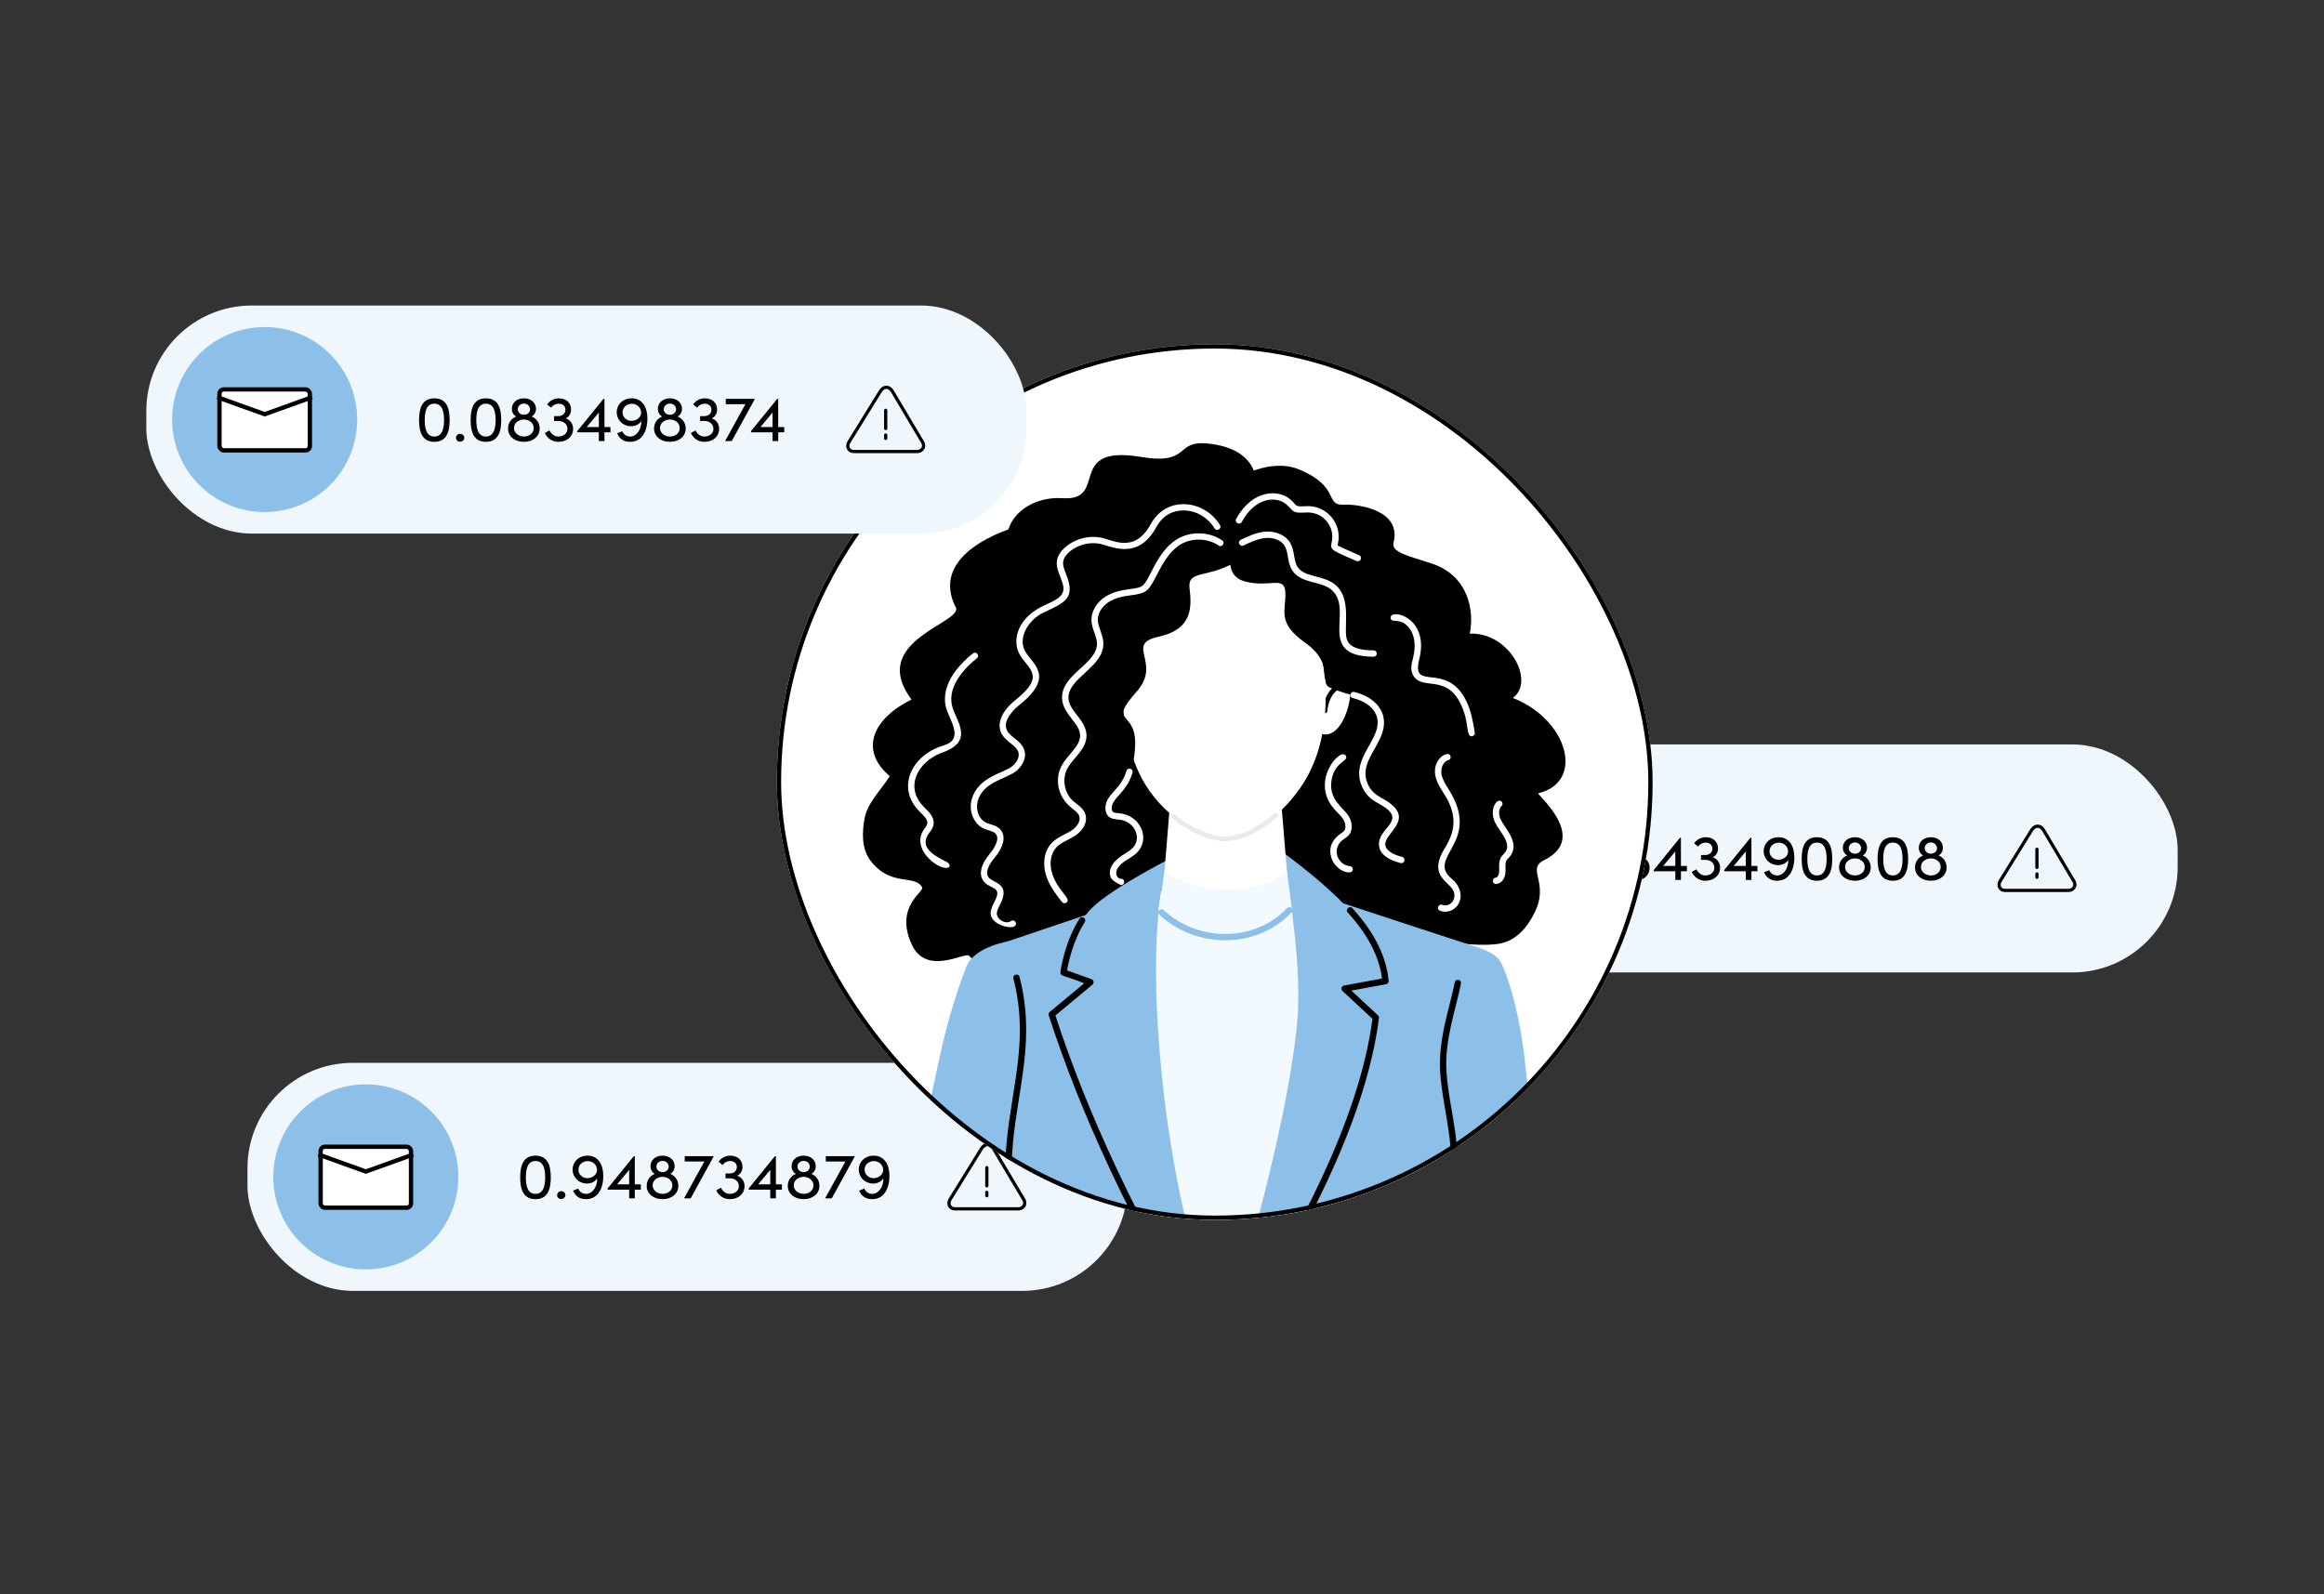 <?xml version="1.0" encoding="UTF-8"?>
<svg xmlns="http://www.w3.org/2000/svg" width="1080" height="741" viewBox="0 0 1080 741" fill="none">
  <rect x="0" y="0" width="1080" height="741" fill="#333333" stroke="none"/>
  <rect x="603" y="346" width="409" height="106" rx="49" fill="#EFF6FC"></rect>
  <path d="M929.448 409.6L944.226 385.682C945.634 383.661 947.912 383.228 949.583 385.682L963.927 409.828C964.957 412.043 963.194 413.87 961.26 413.87H931.863C929.379 413.87 928.326 411.609 929.448 409.6Z" stroke="black" stroke-width="1.5" stroke-linecap="round" stroke-linejoin="round"></path>
  <line x1="946.599" y1="394.707" x2="946.599" y2="403.163" stroke="black" stroke-width="1.5" stroke-linecap="round"></line>
  <line x1="946.599" y1="406.195" x2="946.599" y2="407.758" stroke="black" stroke-width="1.5" stroke-linecap="round"></line>
  <circle cx="658" cy="399" r="43" fill="#8CC0E8"></circle>
  <rect x="637" y="385" width="42" height="28.323" rx="2" fill="white" stroke="black" stroke-width="2"></rect>
  <path d="M636 388.614L658 396.525L680 388.614" stroke="black" stroke-width="2"></path>
  <path d="M736.85 409.36C731.21 409.36 729.74 404.77 729.74 399.25C729.74 393.67 731.21 389.14 736.85 389.14C742.49 389.14 743.96 393.67 743.96 399.25C743.96 404.77 742.49 409.36 736.85 409.36ZM736.85 406.9C740.45 406.9 741.35 403.33 741.35 399.25C741.35 395.11 740.45 391.63 736.85 391.63C733.25 391.63 732.38 395.11 732.38 399.25C732.38 403.33 733.25 406.9 736.85 406.9ZM748.798 409.3C747.778 409.3 746.908 408.55 746.908 407.5C746.908 406.42 747.778 405.64 748.798 405.64C749.848 405.64 750.748 406.42 750.748 407.5C750.748 408.55 749.848 409.3 748.798 409.3ZM763.172 398.47C765.212 399.13 766.592 400.96 766.592 403.27C766.592 406.87 763.772 409.36 759.782 409.36C756.992 409.36 754.622 407.83 753.452 405.28L755.582 404.05C756.482 405.82 758.012 406.9 759.692 406.9C762.152 406.9 763.952 405.43 763.952 403.36C763.952 401.14 762.212 399.67 759.782 399.67H757.742V397.42H759.602C761.672 397.42 763.022 396.19 763.022 394.42C763.022 392.74 761.762 391.63 759.872 391.63C758.522 391.63 757.142 392.35 756.392 393.49L754.562 391.99C755.582 390.28 757.712 389.14 759.932 389.14C763.352 389.14 765.632 391.21 765.632 394.36C765.632 396.22 764.702 397.75 763.172 398.47ZM781.156 402.49H783.946V404.95H781.156V409H778.546V404.95H768.526V404.38L780.706 389.38H781.156V402.49ZM778.546 395.74L772.906 402.49H778.546V395.74ZM795.926 398.47C797.966 399.13 799.346 400.96 799.346 403.27C799.346 406.87 796.526 409.36 792.536 409.36C789.746 409.36 787.376 407.83 786.206 405.28L788.336 404.05C789.236 405.82 790.766 406.9 792.446 406.9C794.906 406.9 796.706 405.43 796.706 403.36C796.706 401.14 794.966 399.67 792.536 399.67H790.496V397.42H792.356C794.426 397.42 795.776 396.19 795.776 394.42C795.776 392.74 794.516 391.63 792.626 391.63C791.276 391.63 789.896 392.35 789.146 393.49L787.316 391.99C788.336 390.28 790.466 389.14 792.686 389.14C796.106 389.14 798.386 391.21 798.386 394.36C798.386 396.22 797.456 397.75 795.926 398.47ZM813.91 402.49H816.7V404.95H813.91V409H811.3V404.95H801.28V404.38L813.46 389.38H813.91V402.49ZM811.3 395.74L805.66 402.49H811.3V395.74ZM826.55 389.14C831.38 389.14 833.87 393.13 833.87 398.62C833.87 403.24 832.04 409.36 825.83 409.36C823.58 409.36 821.12 408.58 819.8 405.4L822.17 404.44C822.98 406.24 824.42 406.9 825.89 406.9C828.89 406.9 831.17 403.54 831.02 399.7C830.09 401.14 828.35 402.1 826.34 402.1C822.32 402.1 819.59 399.01 819.59 395.59C819.59 392.26 822.26 389.14 826.55 389.14ZM826.4 399.61C828.83 399.61 830.87 398.05 830.96 395.83C830.96 393.46 829.1 391.72 826.7 391.66C824.18 391.66 822.32 393.37 822.32 395.65C822.32 397.84 824.06 399.55 826.4 399.61ZM844.37 409.36C838.73 409.36 837.26 404.77 837.26 399.25C837.26 393.67 838.73 389.14 844.37 389.14C850.01 389.14 851.48 393.67 851.48 399.25C851.48 404.77 850.01 409.36 844.37 409.36ZM844.37 406.9C847.97 406.9 848.87 403.33 848.87 399.25C848.87 395.11 847.97 391.63 844.37 391.63C840.77 391.63 839.9 395.11 839.9 399.25C839.9 403.33 840.77 406.9 844.37 406.9ZM865.635 397.63C867.885 398.5 869.355 400.63 869.355 403.15C869.355 406.81 866.295 409.36 862.035 409.36C857.745 409.36 854.655 406.81 854.655 403.18C854.655 400.63 856.125 398.5 858.405 397.63C857.205 396.88 856.425 395.65 856.425 394C856.425 391.24 858.675 389.14 862.035 389.14C865.365 389.14 867.645 391.24 867.645 394C867.645 395.65 866.835 396.88 865.635 397.63ZM862.035 391.57C860.415 391.57 859.155 392.77 859.155 394.24C859.155 395.68 860.415 396.79 862.035 396.79C863.655 396.79 864.885 395.71 864.885 394.24C864.885 392.77 863.655 391.57 862.035 391.57ZM862.035 406.9C864.735 406.9 866.595 405.16 866.595 402.97C866.595 400.63 864.495 398.98 862.035 398.98C859.515 398.98 857.415 400.66 857.415 402.94C857.415 405.16 859.425 406.9 862.035 406.9ZM879.643 409.36C874.003 409.36 872.533 404.77 872.533 399.25C872.533 393.67 874.003 389.14 879.643 389.14C885.283 389.14 886.753 393.67 886.753 399.25C886.753 404.77 885.283 409.36 879.643 409.36ZM879.643 406.9C883.243 406.9 884.143 403.33 884.143 399.25C884.143 395.11 883.243 391.63 879.643 391.63C876.043 391.63 875.173 395.11 875.173 399.25C875.173 403.33 876.043 406.9 879.643 406.9ZM900.908 397.63C903.158 398.5 904.628 400.63 904.628 403.15C904.628 406.81 901.568 409.36 897.308 409.36C893.018 409.36 889.928 406.81 889.928 403.18C889.928 400.63 891.398 398.5 893.678 397.63C892.478 396.88 891.698 395.65 891.698 394C891.698 391.24 893.948 389.14 897.308 389.14C900.638 389.14 902.918 391.24 902.918 394C902.918 395.65 902.108 396.88 900.908 397.63ZM897.308 391.57C895.688 391.57 894.428 392.77 894.428 394.24C894.428 395.68 895.688 396.79 897.308 396.79C898.928 396.79 900.158 395.71 900.158 394.24C900.158 392.77 898.928 391.57 897.308 391.57ZM897.308 406.9C900.008 406.9 901.868 405.16 901.868 402.97C901.868 400.63 899.768 398.98 897.308 398.98C894.788 398.98 892.688 400.66 892.688 402.94C892.688 405.16 894.698 406.9 897.308 406.9Z" fill="black"></path>
  <rect x="115" y="494" width="409" height="106" rx="49" fill="#EFF6FC"></rect>
  <path d="M441.448 557.6L456.226 533.682C457.634 531.661 459.912 531.228 461.583 533.682L475.927 557.828C476.957 560.043 475.194 561.87 473.26 561.87H443.863C441.379 561.87 440.326 559.609 441.448 557.6Z" stroke="black" stroke-width="1.5" stroke-linecap="round" stroke-linejoin="round"></path>
  <line x1="458.599" y1="542.707" x2="458.599" y2="551.163" stroke="black" stroke-width="1.5" stroke-linecap="round"></line>
  <line x1="458.599" y1="554.195" x2="458.599" y2="555.758" stroke="black" stroke-width="1.5" stroke-linecap="round"></line>
  <circle cx="170" cy="547" r="43" fill="#8CC0E8"></circle>
  <rect x="149" y="533" width="42" height="28.323" rx="2" fill="white" stroke="black" stroke-width="2"></rect>
  <path d="M148 536.614L170 544.525L192 536.614" stroke="black" stroke-width="2"></path>
  <path d="M248.85 557.36C243.21 557.36 241.74 552.77 241.74 547.25C241.74 541.67 243.21 537.14 248.85 537.14C254.49 537.14 255.96 541.67 255.96 547.25C255.96 552.77 254.49 557.36 248.85 557.36ZM248.85 554.9C252.45 554.9 253.35 551.33 253.35 547.25C253.35 543.11 252.45 539.63 248.85 539.63C245.25 539.63 244.38 543.11 244.38 547.25C244.38 551.33 245.25 554.9 248.85 554.9ZM260.798 557.3C259.778 557.3 258.908 556.55 258.908 555.5C258.908 554.42 259.778 553.64 260.798 553.64C261.848 553.64 262.748 554.42 262.748 555.5C262.748 556.55 261.848 557.3 260.798 557.3ZM273.042 537.14C277.872 537.14 280.362 541.13 280.362 546.62C280.362 551.24 278.532 557.36 272.322 557.36C270.072 557.36 267.612 556.58 266.292 553.4L268.662 552.44C269.472 554.24 270.912 554.9 272.382 554.9C275.382 554.9 277.662 551.54 277.512 547.7C276.582 549.14 274.842 550.1 272.832 550.1C268.812 550.1 266.082 547.01 266.082 543.59C266.082 540.26 268.752 537.14 273.042 537.14ZM272.892 547.61C275.322 547.61 277.362 546.05 277.452 543.83C277.452 541.46 275.592 539.72 273.192 539.66C270.672 539.66 268.812 541.37 268.812 543.65C268.812 545.84 270.552 547.55 272.892 547.61ZM295.002 550.49H297.792V552.95H295.002V557H292.392V552.95H282.372V552.38L294.552 537.38H295.002V550.49ZM292.392 543.74L286.752 550.49H292.392V543.74ZM311.512 545.63C313.762 546.5 315.232 548.63 315.232 551.15C315.232 554.81 312.172 557.36 307.912 557.36C303.622 557.36 300.532 554.81 300.532 551.18C300.532 548.63 302.002 546.5 304.282 545.63C303.082 544.88 302.302 543.65 302.302 542C302.302 539.24 304.552 537.14 307.912 537.14C311.242 537.14 313.522 539.24 313.522 542C313.522 543.65 312.712 544.88 311.512 545.63ZM307.912 539.57C306.292 539.57 305.032 540.77 305.032 542.24C305.032 543.68 306.292 544.79 307.912 544.79C309.532 544.79 310.762 543.71 310.762 542.24C310.762 540.77 309.532 539.57 307.912 539.57ZM307.912 554.9C310.612 554.9 312.472 553.16 312.472 550.97C312.472 548.63 310.372 546.98 307.912 546.98C305.392 546.98 303.292 548.66 303.292 550.94C303.292 553.16 305.302 554.9 307.912 554.9ZM318.2 539.87V537.38H331.61V537.59L320.96 557H317.87L327.32 539.87H318.2ZM342.584 546.47C344.624 547.13 346.004 548.96 346.004 551.27C346.004 554.87 343.184 557.36 339.194 557.36C336.404 557.36 334.034 555.83 332.864 553.28L334.994 552.05C335.894 553.82 337.424 554.9 339.104 554.9C341.564 554.9 343.364 553.43 343.364 551.36C343.364 549.14 341.624 547.67 339.194 547.67H337.154V545.42H339.014C341.084 545.42 342.434 544.19 342.434 542.42C342.434 540.74 341.174 539.63 339.284 539.63C337.934 539.63 336.554 540.35 335.804 541.49L333.974 539.99C334.994 538.28 337.124 537.14 339.344 537.14C342.764 537.14 345.044 539.21 345.044 542.36C345.044 544.22 344.114 545.75 342.584 546.47ZM360.568 550.49H363.358V552.95H360.568V557H357.958V552.95H347.938V552.38L360.118 537.38H360.568V550.49ZM357.958 543.74L352.318 550.49H357.958V543.74ZM377.078 545.63C379.328 546.5 380.798 548.63 380.798 551.15C380.798 554.81 377.738 557.36 373.478 557.36C369.188 557.36 366.098 554.81 366.098 551.18C366.098 548.63 367.568 546.5 369.848 545.63C368.648 544.88 367.868 543.65 367.868 542C367.868 539.24 370.118 537.14 373.478 537.14C376.808 537.14 379.088 539.24 379.088 542C379.088 543.65 378.278 544.88 377.078 545.63ZM373.478 539.57C371.858 539.57 370.598 540.77 370.598 542.24C370.598 543.68 371.858 544.79 373.478 544.79C375.098 544.79 376.328 543.71 376.328 542.24C376.328 540.77 375.098 539.57 373.478 539.57ZM373.478 554.9C376.178 554.9 378.038 553.16 378.038 550.97C378.038 548.63 375.938 546.98 373.478 546.98C370.958 546.98 368.858 548.66 368.858 550.94C368.858 553.16 370.868 554.9 373.478 554.9ZM383.766 539.87V537.38H397.176V537.59L386.526 557H383.436L392.886 539.87H383.766ZM406.021 537.14C410.851 537.14 413.341 541.13 413.341 546.62C413.341 551.24 411.511 557.36 405.301 557.36C403.051 557.36 400.591 556.58 399.271 553.4L401.641 552.44C402.451 554.24 403.891 554.9 405.361 554.9C408.361 554.9 410.641 551.54 410.491 547.7C409.561 549.14 407.821 550.1 405.811 550.1C401.791 550.1 399.061 547.01 399.061 543.59C399.061 540.26 401.731 537.14 406.021 537.14ZM405.871 547.61C408.301 547.61 410.341 546.05 410.431 543.83C410.431 541.46 408.571 539.72 406.171 539.66C403.651 539.66 401.791 541.37 401.791 543.65C401.791 545.84 403.531 547.55 405.871 547.61Z" fill="black"></path>
  <g clip-path="url(#clip0_1_2193)">
    <rect x="361" y="160" width="407" height="407" rx="203.5" fill="white"></rect>
    <g clip-path="url(#clip1_1_2193)">
      <path d="M583.587 228.313C583.587 228.313 587.964 208.872 561.274 206.147C545.601 204.55 553.665 216.27 530.206 212.373C494.893 206.513 515.517 232.942 493.85 231.55C481.438 230.759 471.317 237.337 468.614 246.054C450.429 252.676 435.608 264.514 443.863 281.728C449.871 289.214 402.586 297.067 423.607 325.137C405.965 333.751 398.943 348.445 413.486 360.752C409.578 366.978 403.247 372.941 401.837 380.149C400.53 386.888 400.309 394.696 404.746 400.307C414.22 412.335 424.929 406.256 428.483 412.335C429.805 414.606 415.513 421.126 423.724 439.028C430.437 453.635 447.991 442.647 450.238 444.141C474.622 469.589 538.653 445.284 601.096 432.861L583.587 228.313Z" fill="black"></path>
      <path d="M703.055 324.404C713.66 316.551 701.277 293.711 683.004 294.517C685.134 284.731 682.886 267.634 665.244 261.891C653.89 258.199 646.486 256.646 647.603 252.163C651.393 237.073 631.342 234.246 624.335 234.568C615.507 234.993 622.954 226.159 603.711 218.204C589.83 212.461 573.951 222.877 573.951 222.877L563.448 412.657C563.448 412.657 669.916 443.819 697.135 438.544C704.421 437.138 709.65 431.38 713.264 423.953C720.138 409.859 708.886 403.75 717.891 399.633C738.529 389.158 713.939 369.278 714.894 368.692C736.663 363.447 728.673 334.425 703.04 324.404H703.055Z" fill="black"></path>
      <path d="M462.651 665.346H668.329L659.618 624.926C659.618 624.926 667.125 553.813 667.874 530.607C668.623 507.401 687.88 440.786 687.88 440.786L572.555 404.102L460.726 440.786L486.991 611.448C486.991 611.448 475.797 633.643 462.636 665.346H462.651Z" fill="#F3FAFF"></path>
      <path d="M520.276 419.982C441.307 446.646 467.41 437.841 461.99 439.672L487.005 611.462C487.005 611.462 425.208 716.007 414.206 795.602C414.206 797.155 447.403 797.8 481.394 797.917C504.603 797.99 525.3 783.34 532.85 761.452L574.818 639.913C552.284 594.688 536.405 506.595 520.276 419.997V419.982Z" fill="#8CC0E8"></path>
      <path d="M687.895 440.801L619.355 418.269C601.787 506.478 582.383 587.07 557.558 645.144L595.427 762.918C601.904 783.076 620.839 796.643 642.065 796.35C672.031 795.939 709.914 795.602 709.914 795.602L659.633 624.941C659.633 624.941 667.139 553.828 667.888 530.622C668.638 507.416 687.895 440.801 687.895 440.801Z" fill="#8CC0E8"></path>
      <path d="M630.857 615.198C630.857 615.198 563.316 630.669 544.793 626.67C529.824 623.446 507.673 609.47 487.843 609.748C488.974 567.57 469.995 437.285 469.995 437.285C469.995 437.285 452.735 439.526 448.975 449.503C440.69 471.552 438.149 484.195 433.316 506.888C426.427 539.148 420.713 554.399 421.712 607.185C422.211 633.628 425.722 663.574 434.726 664.57C443.731 665.566 483.26 682.531 537.801 682.531C592.342 682.531 644.371 640.118 644.371 640.118L630.857 615.169V615.198Z" fill="#8CC0E8"></path>
      <path d="M537.786 684.026C512.594 684.026 487.211 680.466 460.198 673.14C458.317 672.628 459.096 669.8 460.961 670.313C487.725 677.565 512.844 681.081 537.771 681.081C587.157 681.081 635.161 645.393 642.461 639.738L630.064 616.854C620.971 618.905 561.994 631.87 544.455 628.091C529.119 624.78 507.321 610.906 487.828 611.213C487.27 611.228 486.8 610.935 486.535 610.481C461.622 567.013 466.206 538.094 470.642 510.141C473.506 492.106 476.194 475.083 470.95 454.792C470.465 452.917 473.315 452.199 473.8 454.059C479.191 474.921 476.444 492.253 473.535 510.595C469.202 537.903 464.737 566.12 488.651 608.283C508.628 608.386 530.486 622.099 545.057 625.234C563.052 629.116 629.799 613.909 630.475 613.763C632.561 613.294 631.885 614.979 645.605 639.445C645.943 640.06 645.781 640.836 645.238 641.276C644.709 641.701 592.166 684.026 537.742 684.026H537.786Z" fill="black"></path>
      <path d="M543.441 399.267C543.441 399.267 513.035 414.606 505.529 424.085C496.289 435.761 494.277 452.023 494.277 452.023L506.792 456.521L488.783 471.493C505.617 523.297 530.383 572.786 558.836 621.19C558.836 621.19 570.191 616.033 568.839 616.693C543.324 574.778 527.915 439.79 543.456 399.252L543.441 399.267Z" fill="#8CC0E8"></path>
      <path d="M557.543 621.923C524.816 566.251 502.517 518.579 487.358 471.933C487.167 471.361 487.358 470.746 487.813 470.35L503.854 457.019C495.114 453.488 492.543 453.869 492.793 451.832C492.866 451.29 494.541 438.281 501.636 427.015C502.679 425.374 505.161 426.927 504.118 428.568C498.551 437.402 496.451 447.657 495.878 451.041L507.247 455.129C507.747 455.304 508.099 455.729 508.202 456.257C508.29 456.77 508.099 457.297 507.703 457.634L490.457 471.977C505.543 518.125 527.68 565.328 560.07 620.443C561.054 622.113 558.513 623.593 557.543 621.923Z" fill="black"></path>
      <path d="M595.955 395.971C595.955 395.971 605.65 444.668 602.845 474.98C597.718 530.241 569.823 617.821 569.823 617.821L585.335 613.323C608.97 576.272 633.736 518.257 639.377 472.973L624.864 459.495L643.872 456.008C641.727 433.695 621.72 415.177 595.955 395.956V395.971Z" fill="#8CC0E8"></path>
      <path d="M568.913 616.663L581.251 607.155C599.76 578.118 631.474 522.491 637.805 473.544L623.85 460.579C623.439 460.198 623.292 459.626 623.439 459.099C623.6 458.572 624.041 458.161 624.585 458.073L642.256 454.821C640.919 444.551 635.704 434.472 626.303 424.085C625.011 422.649 627.185 420.686 628.492 422.122C638.73 433.446 644.239 444.478 645.326 455.876C645.399 456.638 644.885 457.326 644.136 457.458L627.993 460.418L640.361 471.903C640.699 472.226 640.875 472.694 640.816 473.163C634.632 522.974 602.316 579.613 583.602 608.943C583.337 609.353 583.896 608.796 570.705 618.978C569.162 620.165 567.37 617.85 568.913 616.663Z" fill="black"></path>
      <path d="M708.901 495.93C706.727 471.552 700.146 451.774 697.149 446.778C694.153 441.783 683.885 439.541 683.885 439.541C683.885 439.541 674.881 493.938 668.373 508.91C662.909 521.495 661.675 574.236 659.06 601.12C648.381 601.94 636.791 602.863 626.347 602.218C593.326 600.226 519.278 588.242 519.278 588.242L512.271 620.18C512.271 620.18 565.813 645.129 603.829 658.109C641.859 671.089 683.885 657.113 697.899 650.623C711.912 644.133 714.512 645.656 718.919 600.724C723.428 554.81 710.913 518.389 708.915 495.93H708.901Z" fill="#8CC0E8"></path>
      <path d="M672.736 556.201C677.422 533.537 670.591 517.48 669.284 498.479C668.212 482.92 673.896 467.904 676.041 456.608C676.408 454.689 679.287 455.261 678.92 457.15C676.761 468.519 671.179 483.272 672.207 498.274C673.514 517.202 680.433 533.405 675.6 556.787C675.204 558.677 672.325 558.091 672.721 556.201H672.736Z" fill="black"></path>
      <path d="M613.876 318.031C613.876 317.035 619.914 309.783 623.88 311.292C631.136 314.031 627.199 337.53 618.121 340.988C612.863 342.98 610.865 336.988 610.865 336.988L613.862 318.031H613.876Z" fill="white"></path>
      <path d="M615.595 331.48C614.993 331.421 614.552 330.879 614.611 330.264C615.712 320.038 622.073 317.826 622.337 317.738C623.718 317.283 624.408 319.349 623.042 319.818C622.807 319.906 617.74 321.766 616.814 330.498C616.755 331.099 616.212 331.538 615.595 331.48Z" fill="black"></path>
      <path d="M524.331 318.031C524.331 317.035 518.293 309.783 514.327 311.292C507.071 314.031 511.008 337.53 520.085 340.988C525.344 342.98 527.342 336.988 527.342 336.988L524.345 318.031H524.331Z" fill="#732F2E"></path>
      <path d="M599.363 421.081C575.772 438.662 556.045 438.105 539.828 421.081L544.337 366.187H594.868L599.378 421.081H599.363Z" fill="white"></path>
      <path d="M541.15 404.996L538.3 422.576C554.517 439.6 576.654 439.424 600.245 421.843L598.056 404.996C582.618 417.199 556.177 415.5 541.15 404.996Z" fill="#F3FAFF"></path>
      <path d="M569.324 437.021C557.925 437.021 546.805 432.699 538.8 425.154C537.389 423.821 539.402 421.697 540.827 423.03C548.289 430.077 558.674 434.106 569.339 434.106C569.412 434.106 569.485 434.106 569.574 434.106C580.664 434.047 590.799 429.769 598.085 422.078C598.644 421.492 599.569 421.462 600.157 422.019C600.744 422.576 600.773 423.499 600.215 424.085C592.371 432.377 581.487 436.962 569.588 437.036C569.5 437.036 569.427 437.036 569.339 437.036L569.324 437.021Z" fill="#8CC0E8"></path>
      <path d="M521.775 321.269C521.775 337.867 525.168 354.73 534.173 367.578C543.265 380.573 558.028 389.466 568.898 389.876C580.062 390.286 596.484 379.079 606.164 363.271C631.239 322.338 604.754 249.057 570.528 249.057C546.115 249.057 521.76 287.91 521.76 321.283L521.775 321.269Z" fill="white"></path>
      <path d="M569.485 390.975C569.28 390.975 569.074 390.975 568.868 390.975C561.597 390.711 552.534 386.726 544.617 380.31C543.485 379.387 544.881 377.687 546.012 378.61C553.562 384.734 562.141 388.528 568.957 388.777C575.537 389.012 584.277 384.954 592.357 377.922C592.812 377.526 593.517 377.57 593.914 378.024C594.31 378.478 594.266 379.182 593.811 379.577C585.555 386.756 576.536 390.99 569.5 390.99L569.485 390.975Z" fill="#EAEAEA"></path>
      <path d="M555.325 355.609C557.102 357.587 563.742 362.656 569.735 362.7C579.694 362.758 582.603 357.704 584.248 356.21C575.743 355.462 565.108 355.345 555.325 355.609Z" fill="white"></path>
      <path d="M576.316 244.428C576.316 244.428 586.819 253.907 573.819 261.393C560.819 268.879 551.8 264.88 552.798 273.362C553.797 281.845 554.429 292.452 538.418 295.938C522.406 299.425 540.136 307.966 528.282 321.386C514.401 337.106 527.93 329.634 527.533 346.086C527.151 361.425 520.526 363.301 519.66 367.051C513.872 391.796 520.291 389.627 520.291 389.627L482.261 401.597L516.281 252.896L554.811 235.931L576.331 244.413L576.316 244.428Z" fill="black"></path>
      <path d="M574.068 251.05C574.068 251.05 566.562 266.769 578.196 270.139C589.83 273.509 596.954 267.15 597.336 275.384C597.718 283.617 593.208 289.272 606.341 298.59C620.604 308.699 612.789 317.328 617.974 319.555C661.499 338.263 638.613 285.493 638.613 285.493L607.839 251.431L580.825 240.575L574.068 251.05Z" fill="black"></path>
      <path d="M634.103 601.632C634.309 601.031 646.868 572.991 646.868 572.991L657.694 559.717C658.649 558.384 660.5 558.091 661.822 559.073L664.848 557.036C667.007 555.586 669.96 556.626 670.709 559.117C671.003 561.417 675.424 568.493 669.651 574.587L667.213 577.166C667.301 578.455 669.46 582.586 666.126 586.293L652.068 601.837C644.018 602.892 638.304 601.632 634.118 601.632H634.103Z" fill="#F28077"></path>
      <path d="M644.621 578.616C660.691 559.453 660.882 556.89 662.527 558.208C664.172 559.527 661.704 560.245 646.339 579.993C645.429 581.121 643.71 579.744 644.621 578.616Z" fill="#CC5554"></path>
      <path d="M643.225 589.721C649.924 580.037 649.204 581.033 649.351 580.902C670.415 561.71 670.694 559.439 672.148 560.962C673.603 562.501 671.194 562.735 650.952 582.425L645.032 590.981C644.209 592.182 642.388 590.937 643.225 589.736V589.721Z" fill="#CC5554"></path>
      <path d="M493.513 419.265C490.252 415.075 487.431 411.222 486.036 406.578C484.714 402.183 484.743 395.971 488.812 391.751C491.412 389.056 494.996 387.913 497.831 386.096C500.226 384.558 502.414 381.76 501.533 379.269C501.048 377.907 499.741 376.896 498.345 375.827C491.162 370.274 490.134 361.938 493.366 355.887C496.201 350.584 502.121 346.834 501.944 341.706C501.753 336.241 494.614 332.286 493.674 325.737C491.926 313.636 510.126 308.875 509.788 298.898C509.671 295.689 507.365 292.246 507.218 288.437C507.056 284.291 509.48 280.072 513.534 277.435C520.247 273.069 527.974 274.402 530.867 272.293C534.349 269.744 537.433 256.558 546.805 250.727C553.107 246.801 561.803 246.962 567.958 251.138C569.559 252.222 567.914 254.654 566.312 253.555C561.098 250.024 553.709 249.878 548.377 253.203C543.177 256.441 540.107 262.404 537.624 267.18C533.614 274.915 532.924 275.692 525.55 276.688C522.289 277.127 518.602 277.625 515.15 279.867C512.006 281.918 510.053 285.229 510.17 288.306C510.302 291.558 512.609 294.913 512.741 298.78C513.152 310.471 495.173 315.306 496.612 325.312C497.405 330.865 504.676 334.835 504.912 341.589C505.132 348.181 498.683 352.196 495.995 357.25C493.425 362.07 494.614 368.692 498.713 372.31C500.578 373.951 503.325 375.431 504.324 378.288C505.749 382.302 502.899 386.331 499.447 388.558C496.509 390.433 493.131 391.532 490.957 393.788C488.327 396.513 487.519 401.201 488.886 405.728C491.486 414.357 498.125 417.565 495.613 419.514C494.967 420.012 494.056 419.895 493.557 419.25L493.513 419.265Z" fill="white"></path>
      <path d="M460.389 423.85C460.609 422.122 461.402 420.583 462.181 419.074C465.956 411.808 460.506 413.566 457.304 409.815C454.63 406.68 455.629 401.992 460.139 396.601C460.697 395.941 465.442 390.096 462.489 387.298C461.314 386.184 459.155 386.008 457.201 385.129C452.53 383.034 450.018 376.911 451.59 371.461C454.557 361.176 465.735 359.579 470.157 356.327C472.213 354.818 474.049 352.034 473.227 349.514C472.213 346.394 467.292 344.695 465.368 340.871C463.062 336.285 465.53 330.454 471.993 325.297C486.712 313.533 477.164 310.867 473.579 303.659C470.333 297.184 472.962 286.694 485.992 281.054C494.996 277.157 495.466 274.871 492.764 268.161C491.721 265.568 490.634 262.887 491.28 259.986C492.484 254.536 501.606 247.914 511.727 249.907C517.383 251.02 527.357 257.437 534.907 243.358C535.069 243.182 539.167 234.612 549.405 234.334C556.5 234.158 563.169 237.879 566.944 244.061C567.958 245.717 565.446 247.241 564.432 245.585C561.201 240.296 555.531 237.073 549.493 237.264C540.9 237.498 537.639 244.589 537.507 244.735C528.855 260.865 516.384 253.804 511.169 252.764C502.855 251.123 495.084 256.456 494.159 260.602C493.718 262.623 494.585 264.777 495.496 267.062C500.035 278.329 494.526 280.174 484.817 284.789C478.295 287.895 473.007 295.938 476.209 302.34C479.22 308.347 490.869 313.958 473.829 327.568C471.846 329.151 465.559 334.703 467.983 339.538C469.599 342.746 474.593 344.226 476.003 348.592C477.281 352.503 474.843 356.473 471.875 358.656C467.028 362.231 456.922 363.462 454.381 372.252C453.352 375.826 454.586 380.734 458.376 382.434C460.168 383.24 462.665 383.43 464.487 385.159C468.188 388.675 465.824 394.344 462.357 398.461C460.33 400.879 457.274 405.303 459.492 407.896C461.681 410.46 469.834 410.636 464.751 420.407C464.061 421.741 463.414 422.986 463.268 424.187C462.886 427.22 467.337 429.872 469.834 428.099C471.42 426.985 473.109 429.373 471.538 430.487C469.29 432.069 459.669 429.403 460.359 423.821L460.389 423.85Z" fill="white"></path>
      <path d="M516.031 407.486C514.122 401.377 522.436 397.069 522.553 396.923C524.389 395.78 526.108 394.711 527.18 393.129C530.25 388.631 527.034 381.657 519.895 380.91C518.249 380.778 516.648 380.705 515.37 379.636C514.269 378.727 513.666 377.218 513.696 375.519C513.843 368.97 520.835 367.285 523.479 358.305C524.037 356.444 526.843 357.279 526.299 359.125C523.508 368.619 516.736 370.67 516.634 375.577C516.575 377.907 518.014 377.76 520.203 377.995C529.516 378.962 533.967 388.396 529.619 394.769C528.047 397.069 525.667 398.432 523.214 399.956C516.178 404.439 519.072 408.57 520.908 408.438C522.876 408.365 522.935 411.295 521.011 411.368C520.967 411.368 516.722 409.654 516.031 407.471V407.486Z" fill="white"></path>
      <path d="M429.673 385.086C431.789 382.287 431.436 381.189 427.485 377.336C416.615 366.729 422.99 351.947 437.018 346.98C438.884 346.321 441.013 345.794 442.262 344.475C446.037 340.461 440.778 333.443 439.618 328.814C436.724 317.343 447.403 307.41 452.133 303.674C453.646 302.473 455.482 304.758 453.955 305.974C449.68 309.358 440 318.295 442.468 328.111C444.23 335.084 453.044 344.446 438.002 349.749C426.53 353.807 419.978 365.923 429.541 375.255C431.965 377.614 434.712 380.295 433.669 383.943C433.213 385.511 432.126 386.624 431.407 387.708C427.411 393.7 433.551 397.495 439.691 400.483C441.439 401.333 442.086 403.047 440.176 403.369C435.711 404.117 422.784 394.271 429.659 385.1L429.673 385.086Z" fill="white"></path>
      <path d="M638.334 305.241C610.938 305.051 629.858 283.193 618.562 273.963C613.7 269.993 604.549 271.326 600.524 265.1C598.129 261.393 598.893 256.881 597.028 253.76C595.177 250.669 591.181 249.819 588.302 250.039C584.674 250.317 581.207 251.958 577.873 253.54C576.11 254.376 574.862 251.724 576.61 250.889C580.032 249.263 583.895 247.431 588.082 247.109C592.944 246.743 597.454 248.764 599.54 252.251C601.743 255.928 601.082 260.558 602.991 263.503C606.179 268.44 614.963 267.239 620.428 271.692C628.727 278.461 623.909 292.774 626.083 297.667C627.904 301.755 633.956 302.267 638.363 302.297C639.171 302.297 639.832 302.971 639.817 303.776C639.817 305.198 638.187 305.3 638.334 305.227V305.241Z" fill="white"></path>
      <path d="M650.849 401.128C644.459 399.487 641.081 396.66 640.831 392.748C640.287 384.456 654.8 381.438 641.272 373.82C640.141 373.19 638.965 372.53 637.922 371.783C633.618 368.721 631.165 363.359 631.68 358.115C632.576 348.973 641.683 341.809 640.038 333.898C638.936 328.55 633.237 325.474 628.698 324.477C626.803 324.053 627.434 321.196 629.329 321.621C634.72 322.822 641.521 326.587 642.917 333.312C644.87 342.746 635.44 349.94 634.603 358.408C634.191 362.568 636.204 366.978 639.626 369.395C640.537 370.04 641.595 370.641 642.711 371.271C658.884 380.368 643.387 386.859 643.769 392.557C643.974 395.678 648.131 397.392 651.598 398.286C653.478 398.769 652.744 401.611 650.864 401.128H650.849Z" fill="white"></path>
      <path d="M618.621 398.432C616.447 390.624 623.586 387.313 624.467 386.375C625.745 384.998 625.319 382.537 624.217 380.808C622.91 378.742 620.795 377.087 619.12 374.918C609.484 362.378 622.881 347.332 625.378 351.185C627.096 353.851 620.354 353.705 618.826 362.422C617.225 371.578 624.129 375.167 626.7 379.24C628.345 381.833 629.021 385.804 626.612 388.367C626.024 388.997 625.334 389.437 624.717 389.832C618.356 393.92 621.353 402.051 627.361 402.593C628.169 402.666 628.756 403.384 628.698 404.19C628.433 407.193 620.442 404.922 618.621 398.432Z" fill="white"></path>
      <path d="M668.432 421.286C668.785 420.554 669.651 420.232 670.386 420.583C672.266 421.462 674.807 420.056 675.527 418.107C678.435 410.328 664.128 410.255 669.666 397.465C671.737 392.689 679.934 384.47 672.222 370.86C670.43 367.71 668.006 364.751 667.125 360.986C665.2 352.825 673.309 348.211 674.117 351.551C674.308 352.342 673.823 353.133 673.03 353.324C670.489 353.939 669.313 357.514 669.974 360.312C670.518 362.583 671.796 364.634 673.162 366.787C688.997 391.766 662.38 398.227 674.66 408.467C680.859 413.624 679.537 421.096 674.161 423.279C671.664 424.304 667.301 423.66 668.417 421.301L668.432 421.286Z" fill="white"></path>
      <path d="M678.714 326.983C671.634 312.757 660.221 321.621 656.431 313.284C655.314 310.823 656.049 308.259 656.71 305.681C658.135 299.967 657.371 294.825 654.624 291.573C650.438 286.636 646.442 290.034 646.236 287.178C645.899 282.651 664.481 286.621 659.56 306.384C655.594 321.87 672.075 307.073 681.344 325.679C683.679 330.381 684.531 335.524 685.354 340.505C685.486 341.296 684.943 342.058 684.149 342.19C680.976 342.702 683.121 335.831 678.714 326.983Z" fill="white"></path>
      <path d="M630.402 260.777C619.399 255.811 617.945 255.928 618.841 252.134C619.664 248.603 618.826 245.058 616.55 242.303C612.451 237.366 606.84 238.275 606.576 238.231C600.759 238.48 601.478 237.967 598.614 235.213C593.987 230.114 583.411 230.788 577.065 242.582C576.154 244.296 573.554 242.904 574.48 241.19C581.854 227.463 594.868 226.701 600.803 233.235C602.83 235.491 602.477 235.491 607.266 235.257C616.667 234.876 623.865 243.578 621.735 252.705C621.661 252.983 621.603 253.262 621.588 253.423C622.278 254.038 625.774 255.445 631.635 258.082C632.37 258.419 632.708 259.283 632.37 260.016C632.032 260.748 631.165 261.085 630.431 260.748L630.402 260.777Z" fill="white"></path>
      <path d="M695.108 407.926C696.018 407.867 696.665 406.343 696.694 404.966C696.694 404.512 696.694 404.043 696.679 403.589C696.488 398.066 698.178 398.022 699.661 395.883C702.526 391.752 696.503 386.082 694.696 382.097C691.891 375.9 695.871 370.494 697.854 372.589C698.413 373.175 698.383 374.098 697.796 374.655C696.239 376.12 696.474 378.918 697.37 380.881C698.986 384.441 706.286 391.459 702.085 397.538C700.396 399.97 699.47 399.15 699.617 403.487C699.632 403.999 699.647 404.527 699.647 405.039C699.588 407.794 698.075 410.665 695.313 410.856C693.389 411.017 693.169 408.057 695.122 407.926H695.108Z" fill="white"></path>
    </g>
  </g>
  <rect x="362" y="161" width="405" height="405" rx="202.5" stroke="black" stroke-width="2"></rect>
  <rect x="68" y="142" width="409" height="106" rx="49" fill="#EFF6FC"></rect>
  <path d="M394.448 205.6L409.226 181.682C410.634 179.661 412.912 179.228 414.583 181.682L428.927 205.828C429.957 208.043 428.194 209.87 426.26 209.87H396.863C394.379 209.87 393.326 207.609 394.448 205.6Z" stroke="black" stroke-width="1.5" stroke-linecap="round" stroke-linejoin="round"></path>
  <line x1="411.599" y1="190.707" x2="411.599" y2="199.163" stroke="black" stroke-width="1.5" stroke-linecap="round"></line>
  <line x1="411.599" y1="202.195" x2="411.599" y2="203.758" stroke="black" stroke-width="1.5" stroke-linecap="round"></line>
  <circle cx="123" cy="195" r="43" fill="#8CC0E8"></circle>
  <rect x="102" y="181" width="42" height="28.323" rx="2" fill="white" stroke="black" stroke-width="2"></rect>
  <path d="M101 184.614L123 192.525L145 184.614" stroke="black" stroke-width="2"></path>
  <path d="M201.85 205.36C196.21 205.36 194.74 200.77 194.74 195.25C194.74 189.67 196.21 185.14 201.85 185.14C207.49 185.14 208.96 189.67 208.96 195.25C208.96 200.77 207.49 205.36 201.85 205.36ZM201.85 202.9C205.45 202.9 206.35 199.33 206.35 195.25C206.35 191.11 205.45 187.63 201.85 187.63C198.25 187.63 197.38 191.11 197.38 195.25C197.38 199.33 198.25 202.9 201.85 202.9ZM213.798 205.3C212.778 205.3 211.908 204.55 211.908 203.5C211.908 202.42 212.778 201.64 213.798 201.64C214.848 201.64 215.748 202.42 215.748 203.5C215.748 204.55 214.848 205.3 213.798 205.3ZM225.815 205.36C220.175 205.36 218.705 200.77 218.705 195.25C218.705 189.67 220.175 185.14 225.815 185.14C231.455 185.14 232.925 189.67 232.925 195.25C232.925 200.77 231.455 205.36 225.815 205.36ZM225.815 202.9C229.415 202.9 230.315 199.33 230.315 195.25C230.315 191.11 229.415 187.63 225.815 187.63C222.215 187.63 221.345 191.11 221.345 195.25C221.345 199.33 222.215 202.9 225.815 202.9ZM247.08 193.63C249.33 194.5 250.8 196.63 250.8 199.15C250.8 202.81 247.74 205.36 243.48 205.36C239.19 205.36 236.1 202.81 236.1 199.18C236.1 196.63 237.57 194.5 239.85 193.63C238.65 192.88 237.87 191.65 237.87 190C237.87 187.24 240.12 185.14 243.48 185.14C246.81 185.14 249.09 187.24 249.09 190C249.09 191.65 248.28 192.88 247.08 193.63ZM243.48 187.57C241.86 187.57 240.6 188.77 240.6 190.24C240.6 191.68 241.86 192.79 243.48 192.79C245.1 192.79 246.33 191.71 246.33 190.24C246.33 188.77 245.1 187.57 243.48 187.57ZM243.48 202.9C246.18 202.9 248.04 201.16 248.04 198.97C248.04 196.63 245.94 194.98 243.48 194.98C240.96 194.98 238.86 196.66 238.86 198.94C238.86 201.16 240.87 202.9 243.48 202.9ZM262.918 194.47C264.958 195.13 266.338 196.96 266.338 199.27C266.338 202.87 263.518 205.36 259.528 205.36C256.738 205.36 254.368 203.83 253.198 201.28L255.328 200.05C256.228 201.82 257.758 202.9 259.438 202.9C261.898 202.9 263.698 201.43 263.698 199.36C263.698 197.14 261.958 195.67 259.528 195.67H257.488V193.42H259.348C261.418 193.42 262.768 192.19 262.768 190.42C262.768 188.74 261.508 187.63 259.618 187.63C258.268 187.63 256.888 188.35 256.138 189.49L254.308 187.99C255.328 186.28 257.458 185.14 259.678 185.14C263.098 185.14 265.378 187.21 265.378 190.36C265.378 192.22 264.448 193.75 262.918 194.47ZM280.902 198.49H283.692V200.95H280.902V205H278.292V200.95H268.272V200.38L280.452 185.38H280.902V198.49ZM278.292 191.74L272.652 198.49H278.292V191.74ZM293.542 185.14C298.372 185.14 300.862 189.13 300.862 194.62C300.862 199.24 299.032 205.36 292.822 205.36C290.572 205.36 288.112 204.58 286.792 201.4L289.162 200.44C289.972 202.24 291.412 202.9 292.882 202.9C295.882 202.9 298.162 199.54 298.012 195.7C297.082 197.14 295.342 198.1 293.332 198.1C289.312 198.1 286.582 195.01 286.582 191.59C286.582 188.26 289.252 185.14 293.542 185.14ZM293.392 195.61C295.822 195.61 297.862 194.05 297.952 191.83C297.952 189.46 296.092 187.72 293.692 187.66C291.172 187.66 289.312 189.37 289.312 191.65C289.312 193.84 291.052 195.55 293.392 195.61ZM314.932 193.63C317.182 194.5 318.652 196.63 318.652 199.15C318.652 202.81 315.592 205.36 311.332 205.36C307.042 205.36 303.952 202.81 303.952 199.18C303.952 196.63 305.422 194.5 307.702 193.63C306.502 192.88 305.722 191.65 305.722 190C305.722 187.24 307.972 185.14 311.332 185.14C314.662 185.14 316.942 187.24 316.942 190C316.942 191.65 316.132 192.88 314.932 193.63ZM311.332 187.57C309.712 187.57 308.452 188.77 308.452 190.24C308.452 191.68 309.712 192.79 311.332 192.79C312.952 192.79 314.182 191.71 314.182 190.24C314.182 188.77 312.952 187.57 311.332 187.57ZM311.332 202.9C314.032 202.9 315.892 201.16 315.892 198.97C315.892 196.63 313.792 194.98 311.332 194.98C308.812 194.98 306.712 196.66 306.712 198.94C306.712 201.16 308.722 202.9 311.332 202.9ZM330.77 194.47C332.81 195.13 334.19 196.96 334.19 199.27C334.19 202.87 331.37 205.36 327.38 205.36C324.59 205.36 322.22 203.83 321.05 201.28L323.18 200.05C324.08 201.82 325.61 202.9 327.29 202.9C329.75 202.9 331.55 201.43 331.55 199.36C331.55 197.14 329.81 195.67 327.38 195.67H325.34V193.42H327.2C329.27 193.42 330.62 192.19 330.62 190.42C330.62 188.74 329.36 187.63 327.47 187.63C326.12 187.63 324.74 188.35 323.99 189.49L322.16 187.99C323.18 186.28 325.31 185.14 327.53 185.14C330.95 185.14 333.23 187.21 333.23 190.36C333.23 192.22 332.3 193.75 330.77 194.47ZM337.294 187.87V185.38H350.704V185.59L340.054 205H336.964L346.414 187.87H337.294ZM361.644 198.49H364.434V200.95H361.644V205H359.034V200.95H349.014V200.38L361.194 185.38H361.644V198.49ZM359.034 191.74L353.394 198.49H359.034V191.74Z" fill="black"></path>
  <defs>
    <clipPath id="clip0_1_2193">
      <rect x="361" y="160" width="407" height="407" rx="203.5" fill="white"></rect>
    </clipPath>
    <clipPath id="clip1_1_2193">
      <rect width="389" height="1210" fill="white" transform="translate(401 206)"></rect>
    </clipPath>
  </defs>
</svg>
